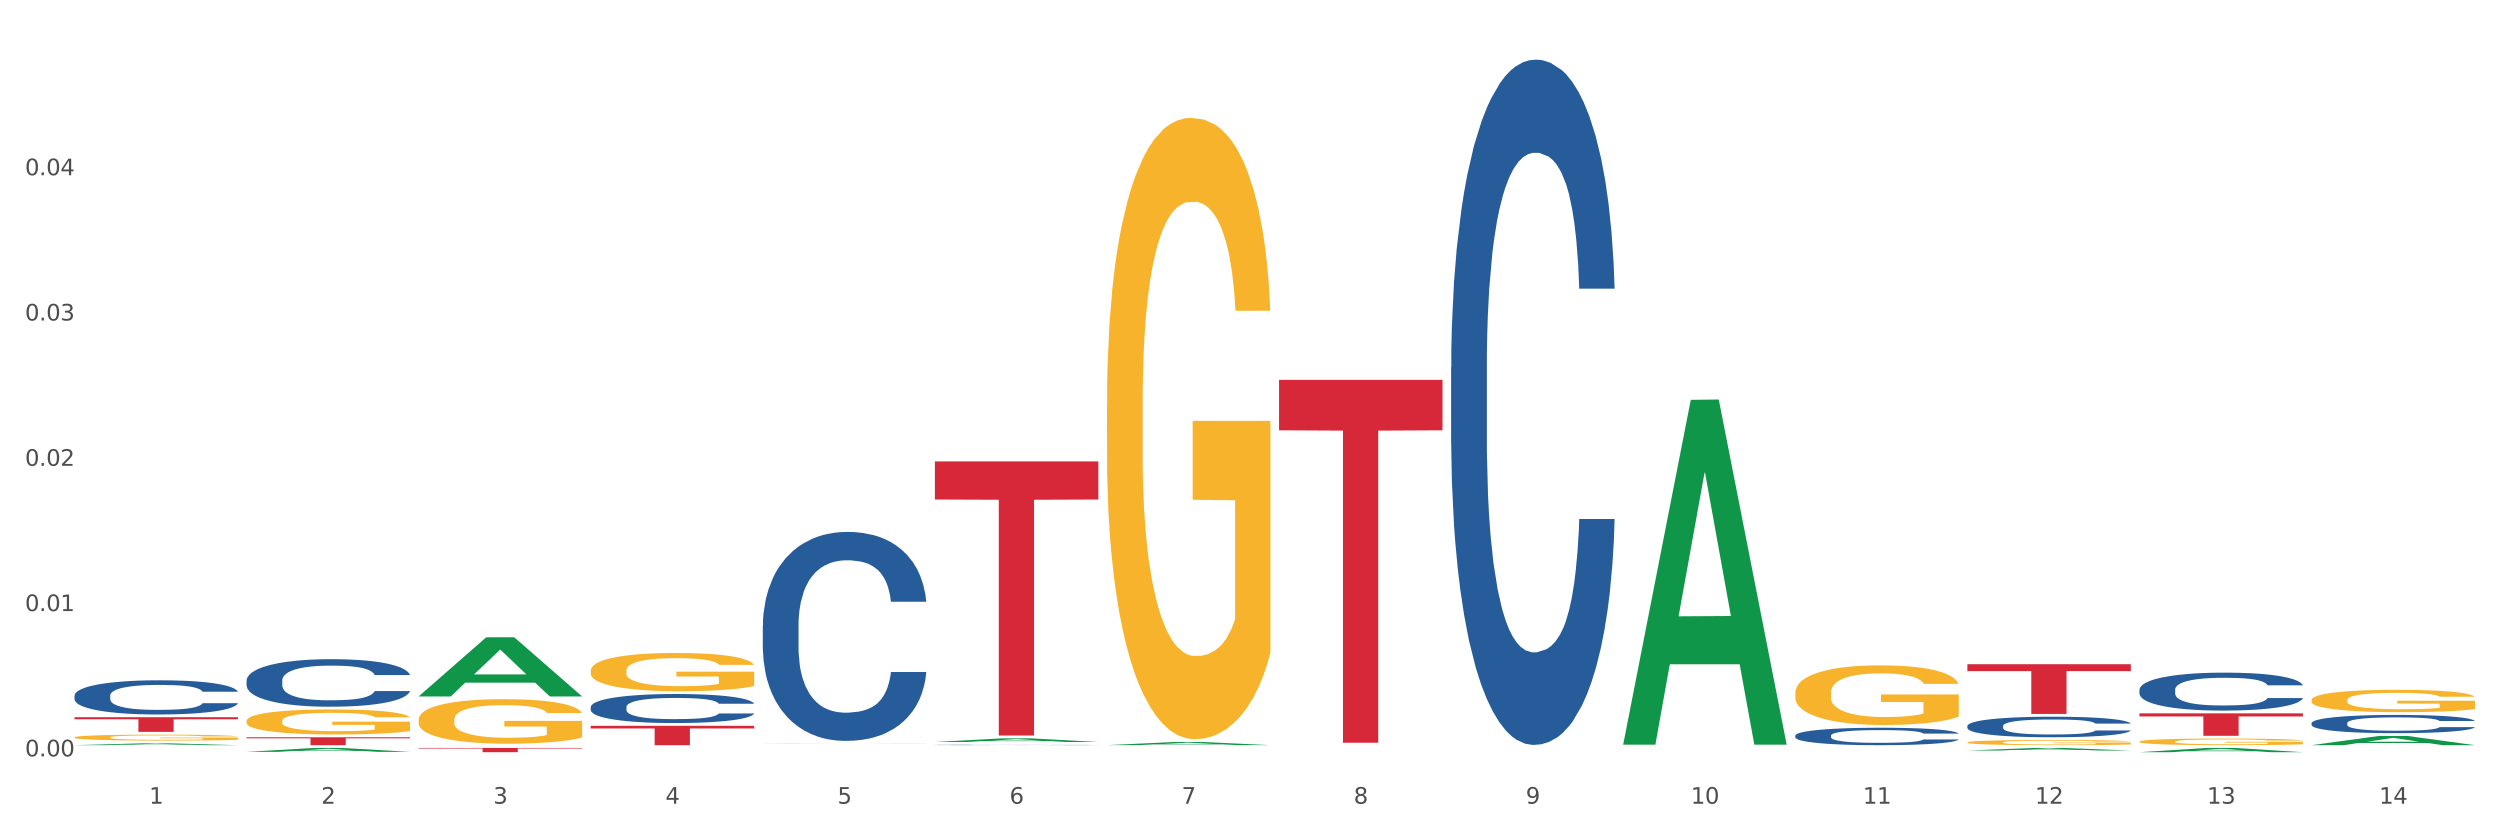 <?xml version="1.0" encoding="utf-8" standalone="no"?>
<!DOCTYPE svg PUBLIC "-//W3C//DTD SVG 1.1//EN"
  "http://www.w3.org/Graphics/SVG/1.1/DTD/svg11.dtd">
<svg xmlns:xlink="http://www.w3.org/1999/xlink" width="1080pt" height="360pt" viewBox="0 0 1080 360" xmlns="http://www.w3.org/2000/svg" version="1.1">
 <rect x="0" y="0" width="1080" height="360" fill="#333333" stroke="none"/>
 <defs>
  <style type="text/css">*{stroke-linejoin: round; stroke-linecap: butt}</style>
 </defs>
 <g id="figure_1">
  <g id="patch_1">
   <path d="M 0 360 
L 1080 360 
L 1080 0 
L 0 0 
z
" style="fill: #ffffff; stroke: #ffffff; stroke-linejoin: miter"/>
  </g>
  <g id="axes_1">
   <g id="matplotlib.axis_1">
    <g id="xtick_1">
     <g id="text_1">
      <!-- 1 -->
      <g style="fill: #4d4d4d" transform="translate(64.432 347.204) scale(0.096 -0.096)">
       <defs>
        <path id="DejaVuSans-31" d="M 794 531 
L 1825 531 
L 1825 4091 
L 703 3866 
L 703 4441 
L 1819 4666 
L 2450 4666 
L 2450 531 
L 3481 531 
L 3481 0 
L 794 0 
L 794 531 
z
" transform="scale(0.016)"/>
       </defs>
       <use xlink:href="#DejaVuSans-31"/>
      </g>
     </g>
    </g>
    <g id="xtick_2">
     <g id="text_2">
      <!-- 2 -->
      <g style="fill: #4d4d4d" transform="translate(138.771 347.204) scale(0.096 -0.096)">
       <defs>
        <path id="DejaVuSans-32" d="M 1228 531 
L 3431 531 
L 3431 0 
L 469 0 
L 469 531 
Q 828 903 1448 1529 
Q 2069 2156 2228 2338 
Q 2531 2678 2651 2914 
Q 2772 3150 2772 3378 
Q 2772 3750 2511 3984 
Q 2250 4219 1831 4219 
Q 1534 4219 1204 4116 
Q 875 4013 500 3803 
L 500 4441 
Q 881 4594 1212 4672 
Q 1544 4750 1819 4750 
Q 2544 4750 2975 4387 
Q 3406 4025 3406 3419 
Q 3406 3131 3298 2873 
Q 3191 2616 2906 2266 
Q 2828 2175 2409 1742 
Q 1991 1309 1228 531 
z
" transform="scale(0.016)"/>
       </defs>
       <use xlink:href="#DejaVuSans-32"/>
      </g>
     </g>
    </g>
    <g id="xtick_3">
     <g id="text_3">
      <!-- 3 -->
      <g style="fill: #4d4d4d" transform="translate(213.109 347.204) scale(0.096 -0.096)">
       <defs>
        <path id="DejaVuSans-33" d="M 2597 2516 
Q 3050 2419 3304 2112 
Q 3559 1806 3559 1356 
Q 3559 666 3084 287 
Q 2609 -91 1734 -91 
Q 1441 -91 1130 -33 
Q 819 25 488 141 
L 488 750 
Q 750 597 1062 519 
Q 1375 441 1716 441 
Q 2309 441 2620 675 
Q 2931 909 2931 1356 
Q 2931 1769 2642 2001 
Q 2353 2234 1838 2234 
L 1294 2234 
L 1294 2753 
L 1863 2753 
Q 2328 2753 2575 2939 
Q 2822 3125 2822 3475 
Q 2822 3834 2567 4026 
Q 2313 4219 1838 4219 
Q 1578 4219 1281 4162 
Q 984 4106 628 3988 
L 628 4550 
Q 988 4650 1302 4700 
Q 1616 4750 1894 4750 
Q 2613 4750 3031 4423 
Q 3450 4097 3450 3541 
Q 3450 3153 3228 2886 
Q 3006 2619 2597 2516 
z
" transform="scale(0.016)"/>
       </defs>
       <use xlink:href="#DejaVuSans-33"/>
      </g>
     </g>
    </g>
    <g id="xtick_4">
     <g id="text_4">
      <!-- 4 -->
      <g style="fill: #4d4d4d" transform="translate(287.448 347.204) scale(0.096 -0.096)">
       <defs>
        <path id="DejaVuSans-34" d="M 2419 4116 
L 825 1625 
L 2419 1625 
L 2419 4116 
z
M 2253 4666 
L 3047 4666 
L 3047 1625 
L 3713 1625 
L 3713 1100 
L 3047 1100 
L 3047 0 
L 2419 0 
L 2419 1100 
L 313 1100 
L 313 1709 
L 2253 4666 
z
" transform="scale(0.016)"/>
       </defs>
       <use xlink:href="#DejaVuSans-34"/>
      </g>
     </g>
    </g>
    <g id="xtick_5">
     <g id="text_5">
      <!-- 5 -->
      <g style="fill: #4d4d4d" transform="translate(361.787 347.204) scale(0.096 -0.096)">
       <defs>
        <path id="DejaVuSans-35" d="M 691 4666 
L 3169 4666 
L 3169 4134 
L 1269 4134 
L 1269 2991 
Q 1406 3038 1543 3061 
Q 1681 3084 1819 3084 
Q 2600 3084 3056 2656 
Q 3513 2228 3513 1497 
Q 3513 744 3044 326 
Q 2575 -91 1722 -91 
Q 1428 -91 1123 -41 
Q 819 9 494 109 
L 494 744 
Q 775 591 1075 516 
Q 1375 441 1709 441 
Q 2250 441 2565 725 
Q 2881 1009 2881 1497 
Q 2881 1984 2565 2268 
Q 2250 2553 1709 2553 
Q 1456 2553 1204 2497 
Q 953 2441 691 2322 
L 691 4666 
z
" transform="scale(0.016)"/>
       </defs>
       <use xlink:href="#DejaVuSans-35"/>
      </g>
     </g>
    </g>
    <g id="xtick_6">
     <g id="text_6">
      <!-- 6 -->
      <g style="fill: #4d4d4d" transform="translate(436.125 347.204) scale(0.096 -0.096)">
       <defs>
        <path id="DejaVuSans-36" d="M 2113 2584 
Q 1688 2584 1439 2293 
Q 1191 2003 1191 1497 
Q 1191 994 1439 701 
Q 1688 409 2113 409 
Q 2538 409 2786 701 
Q 3034 994 3034 1497 
Q 3034 2003 2786 2293 
Q 2538 2584 2113 2584 
z
M 3366 4563 
L 3366 3988 
Q 3128 4100 2886 4159 
Q 2644 4219 2406 4219 
Q 1781 4219 1451 3797 
Q 1122 3375 1075 2522 
Q 1259 2794 1537 2939 
Q 1816 3084 2150 3084 
Q 2853 3084 3261 2657 
Q 3669 2231 3669 1497 
Q 3669 778 3244 343 
Q 2819 -91 2113 -91 
Q 1303 -91 875 529 
Q 447 1150 447 2328 
Q 447 3434 972 4092 
Q 1497 4750 2381 4750 
Q 2619 4750 2861 4703 
Q 3103 4656 3366 4563 
z
" transform="scale(0.016)"/>
       </defs>
       <use xlink:href="#DejaVuSans-36"/>
      </g>
     </g>
    </g>
    <g id="xtick_7">
     <g id="text_7">
      <!-- 7 -->
      <g style="fill: #4d4d4d" transform="translate(510.464 347.204) scale(0.096 -0.096)">
       <defs>
        <path id="DejaVuSans-37" d="M 525 4666 
L 3525 4666 
L 3525 4397 
L 1831 0 
L 1172 0 
L 2766 4134 
L 525 4134 
L 525 4666 
z
" transform="scale(0.016)"/>
       </defs>
       <use xlink:href="#DejaVuSans-37"/>
      </g>
     </g>
    </g>
    <g id="xtick_8">
     <g id="text_8">
      <!-- 8 -->
      <g style="fill: #4d4d4d" transform="translate(584.803 347.204) scale(0.096 -0.096)">
       <defs>
        <path id="DejaVuSans-38" d="M 2034 2216 
Q 1584 2216 1326 1975 
Q 1069 1734 1069 1313 
Q 1069 891 1326 650 
Q 1584 409 2034 409 
Q 2484 409 2743 651 
Q 3003 894 3003 1313 
Q 3003 1734 2745 1975 
Q 2488 2216 2034 2216 
z
M 1403 2484 
Q 997 2584 770 2862 
Q 544 3141 544 3541 
Q 544 4100 942 4425 
Q 1341 4750 2034 4750 
Q 2731 4750 3128 4425 
Q 3525 4100 3525 3541 
Q 3525 3141 3298 2862 
Q 3072 2584 2669 2484 
Q 3125 2378 3379 2068 
Q 3634 1759 3634 1313 
Q 3634 634 3220 271 
Q 2806 -91 2034 -91 
Q 1263 -91 848 271 
Q 434 634 434 1313 
Q 434 1759 690 2068 
Q 947 2378 1403 2484 
z
M 1172 3481 
Q 1172 3119 1398 2916 
Q 1625 2713 2034 2713 
Q 2441 2713 2670 2916 
Q 2900 3119 2900 3481 
Q 2900 3844 2670 4047 
Q 2441 4250 2034 4250 
Q 1625 4250 1398 4047 
Q 1172 3844 1172 3481 
z
" transform="scale(0.016)"/>
       </defs>
       <use xlink:href="#DejaVuSans-38"/>
      </g>
     </g>
    </g>
    <g id="xtick_9">
     <g id="text_9">
      <!-- 9 -->
      <g style="fill: #4d4d4d" transform="translate(659.142 347.204) scale(0.096 -0.096)">
       <defs>
        <path id="DejaVuSans-39" d="M 703 97 
L 703 672 
Q 941 559 1184 500 
Q 1428 441 1663 441 
Q 2288 441 2617 861 
Q 2947 1281 2994 2138 
Q 2813 1869 2534 1725 
Q 2256 1581 1919 1581 
Q 1219 1581 811 2004 
Q 403 2428 403 3163 
Q 403 3881 828 4315 
Q 1253 4750 1959 4750 
Q 2769 4750 3195 4129 
Q 3622 3509 3622 2328 
Q 3622 1225 3098 567 
Q 2575 -91 1691 -91 
Q 1453 -91 1209 -44 
Q 966 3 703 97 
z
M 1959 2075 
Q 2384 2075 2632 2365 
Q 2881 2656 2881 3163 
Q 2881 3666 2632 3958 
Q 2384 4250 1959 4250 
Q 1534 4250 1286 3958 
Q 1038 3666 1038 3163 
Q 1038 2656 1286 2365 
Q 1534 2075 1959 2075 
z
" transform="scale(0.016)"/>
       </defs>
       <use xlink:href="#DejaVuSans-39"/>
      </g>
     </g>
    </g>
    <g id="xtick_10">
     <g id="text_10">
      <!-- 10 -->
      <g style="fill: #4d4d4d" transform="translate(730.426 347.204) scale(0.096 -0.096)">
       <defs>
        <path id="DejaVuSans-30" d="M 2034 4250 
Q 1547 4250 1301 3770 
Q 1056 3291 1056 2328 
Q 1056 1369 1301 889 
Q 1547 409 2034 409 
Q 2525 409 2770 889 
Q 3016 1369 3016 2328 
Q 3016 3291 2770 3770 
Q 2525 4250 2034 4250 
z
M 2034 4750 
Q 2819 4750 3233 4129 
Q 3647 3509 3647 2328 
Q 3647 1150 3233 529 
Q 2819 -91 2034 -91 
Q 1250 -91 836 529 
Q 422 1150 422 2328 
Q 422 3509 836 4129 
Q 1250 4750 2034 4750 
z
" transform="scale(0.016)"/>
       </defs>
       <use xlink:href="#DejaVuSans-31"/>
       <use xlink:href="#DejaVuSans-30" transform="translate(63.623 0)"/>
      </g>
     </g>
    </g>
    <g id="xtick_11">
     <g id="text_11">
      <!-- 11 -->
      <g style="fill: #4d4d4d" transform="translate(804.765 347.204) scale(0.096 -0.096)">
       <use xlink:href="#DejaVuSans-31"/>
       <use xlink:href="#DejaVuSans-31" transform="translate(63.623 0)"/>
      </g>
     </g>
    </g>
    <g id="xtick_12">
     <g id="text_12">
      <!-- 12 -->
      <g style="fill: #4d4d4d" transform="translate(879.104 347.204) scale(0.096 -0.096)">
       <use xlink:href="#DejaVuSans-31"/>
       <use xlink:href="#DejaVuSans-32" transform="translate(63.623 0)"/>
      </g>
     </g>
    </g>
    <g id="xtick_13">
     <g id="text_13">
      <!-- 13 -->
      <g style="fill: #4d4d4d" transform="translate(953.442 347.204) scale(0.096 -0.096)">
       <use xlink:href="#DejaVuSans-31"/>
       <use xlink:href="#DejaVuSans-33" transform="translate(63.623 0)"/>
      </g>
     </g>
    </g>
    <g id="xtick_14">
     <g id="text_14">
      <!-- 14 -->
      <g style="fill: #4d4d4d" transform="translate(1027.781 347.204) scale(0.096 -0.096)">
       <use xlink:href="#DejaVuSans-31"/>
       <use xlink:href="#DejaVuSans-34" transform="translate(63.623 0)"/>
      </g>
     </g>
    </g>
    <g id="xtick_15"/>
    <g id="xtick_16"/>
    <g id="xtick_17"/>
    <g id="xtick_18"/>
    <g id="xtick_19"/>
    <g id="xtick_20"/>
    <g id="xtick_21"/>
    <g id="xtick_22"/>
    <g id="xtick_23"/>
    <g id="xtick_24"/>
    <g id="xtick_25"/>
    <g id="xtick_26"/>
    <g id="xtick_27"/>
   </g>
   <g id="matplotlib.axis_2">
    <g id="ytick_1">
     <g id="text_15">
      <!-- 0.00 -->
      <g style="fill: #4d4d4d" transform="translate(10.8 326.754) scale(0.096 -0.096)">
       <defs>
        <path id="DejaVuSans-2e" d="M 684 794 
L 1344 794 
L 1344 0 
L 684 0 
L 684 794 
z
" transform="scale(0.016)"/>
       </defs>
       <use xlink:href="#DejaVuSans-30"/>
       <use xlink:href="#DejaVuSans-2e" transform="translate(63.623 0)"/>
       <use xlink:href="#DejaVuSans-30" transform="translate(95.41 0)"/>
       <use xlink:href="#DejaVuSans-30" transform="translate(159.033 0)"/>
      </g>
     </g>
    </g>
    <g id="ytick_2">
     <g id="text_16">
      <!-- 0.01 -->
      <g style="fill: #4d4d4d" transform="translate(10.8 263.991) scale(0.096 -0.096)">
       <use xlink:href="#DejaVuSans-30"/>
       <use xlink:href="#DejaVuSans-2e" transform="translate(63.623 0)"/>
       <use xlink:href="#DejaVuSans-30" transform="translate(95.41 0)"/>
       <use xlink:href="#DejaVuSans-31" transform="translate(159.033 0)"/>
      </g>
     </g>
    </g>
    <g id="ytick_3">
     <g id="text_17">
      <!-- 0.02 -->
      <g style="fill: #4d4d4d" transform="translate(10.8 201.228) scale(0.096 -0.096)">
       <use xlink:href="#DejaVuSans-30"/>
       <use xlink:href="#DejaVuSans-2e" transform="translate(63.623 0)"/>
       <use xlink:href="#DejaVuSans-30" transform="translate(95.41 0)"/>
       <use xlink:href="#DejaVuSans-32" transform="translate(159.033 0)"/>
      </g>
     </g>
    </g>
    <g id="ytick_4">
     <g id="text_18">
      <!-- 0.03 -->
      <g style="fill: #4d4d4d" transform="translate(10.8 138.465) scale(0.096 -0.096)">
       <use xlink:href="#DejaVuSans-30"/>
       <use xlink:href="#DejaVuSans-2e" transform="translate(63.623 0)"/>
       <use xlink:href="#DejaVuSans-30" transform="translate(95.41 0)"/>
       <use xlink:href="#DejaVuSans-33" transform="translate(159.033 0)"/>
      </g>
     </g>
    </g>
    <g id="ytick_5">
     <g id="text_19">
      <!-- 0.04 -->
      <g style="fill: #4d4d4d" transform="translate(10.8 75.701) scale(0.096 -0.096)">
       <use xlink:href="#DejaVuSans-30"/>
       <use xlink:href="#DejaVuSans-2e" transform="translate(63.623 0)"/>
       <use xlink:href="#DejaVuSans-30" transform="translate(95.41 0)"/>
       <use xlink:href="#DejaVuSans-34" transform="translate(159.033 0)"/>
      </g>
     </g>
    </g>
    <g id="ytick_6"/>
    <g id="ytick_7"/>
    <g id="ytick_8"/>
    <g id="ytick_9"/>
    <g id="ytick_10"/>
   </g>
   <g id="PolyCollection_1">
    <path d="M 32.175 321.916 
L 32.248 321.915 
L 61.37 321.122 
L 73.456 321.121 
L 102.797 321.918 
L 88.818 321.918 
L 82.484 321.732 
L 52.415 321.732 
L 52.197 321.735 
L 46.081 321.918 
L 32.175 321.918 
L 32.175 321.916 
L 56.201 321.621 
L 78.698 321.621 
L 67.559 321.291 
L 67.413 321.289 
L 67.267 321.292 
L 56.128 321.621 
L 56.201 321.621 
L 32.175 321.916 
z
" clip-path="url(#pd8081f0309)" style="fill: #109648"/>
    <path d="M 106.514 324.796 
L 106.587 324.794 
L 135.709 323.109 
L 147.795 323.107 
L 177.135 324.799 
L 163.157 324.799 
L 156.823 324.405 
L 126.754 324.405 
L 126.535 324.412 
L 120.42 324.799 
L 106.514 324.799 
L 106.514 324.796 
L 130.54 324.17 
L 153.037 324.168 
L 141.897 323.468 
L 141.752 323.465 
L 141.606 323.469 
L 130.467 324.168 
L 130.54 324.17 
L 106.514 324.796 
z
" clip-path="url(#pd8081f0309)" style="fill: #109648"/>
    <path d="M 180.852 300.812 
L 180.925 300.788 
L 210.048 275.316 
L 222.133 275.292 
L 251.474 300.86 
L 237.495 300.86 
L 231.161 294.906 
L 201.092 294.906 
L 200.874 295.002 
L 194.758 300.86 
L 180.852 300.86 
L 180.852 300.812 
L 204.878 291.353 
L 227.375 291.329 
L 216.236 280.741 
L 216.09 280.693 
L 215.945 280.766 
L 204.806 291.329 
L 204.878 291.353 
L 180.852 300.812 
z
" clip-path="url(#pd8081f0309)" style="fill: #109648"/>
    <path d="M 403.869 320.544 
L 403.941 320.542 
L 433.064 318.95 
L 445.15 318.949 
L 474.49 320.547 
L 460.512 320.547 
L 454.177 320.175 
L 424.109 320.175 
L 423.89 320.181 
L 417.774 320.547 
L 403.869 320.547 
L 403.869 320.544 
L 427.895 319.952 
L 450.392 319.951 
L 439.252 319.289 
L 439.107 319.286 
L 438.961 319.291 
L 427.822 319.951 
L 427.895 319.952 
L 403.869 320.544 
z
" clip-path="url(#pd8081f0309)" style="fill: #109648"/>
    <path d="M 478.207 321.901 
L 478.28 321.9 
L 507.402 320.532 
L 519.488 320.531 
L 548.829 321.904 
L 534.85 321.904 
L 528.516 321.584 
L 498.447 321.584 
L 498.229 321.589 
L 492.113 321.904 
L 478.207 321.904 
L 478.207 321.901 
L 502.233 321.393 
L 524.73 321.392 
L 513.591 320.824 
L 513.445 320.821 
L 513.3 320.825 
L 502.16 321.392 
L 502.233 321.393 
L 478.207 321.901 
z
" clip-path="url(#pd8081f0309)" style="fill: #109648"/>
    <path d="M 701.223 321.41 
L 701.296 321.27 
L 730.419 172.725 
L 742.504 172.585 
L 771.845 321.69 
L 757.866 321.69 
L 751.532 286.969 
L 721.463 286.969 
L 721.245 287.529 
L 715.129 321.69 
L 701.223 321.69 
L 701.223 321.41 
L 725.249 266.248 
L 747.746 266.108 
L 736.607 204.366 
L 736.461 204.086 
L 736.316 204.506 
L 725.177 266.108 
L 725.249 266.248 
L 701.223 321.41 
z
" clip-path="url(#pd8081f0309)" style="fill: #109648"/>
    <path d="M 849.901 324.224 
L 849.974 324.223 
L 879.096 323.108 
L 891.182 323.107 
L 920.523 324.226 
L 906.544 324.226 
L 900.21 323.965 
L 870.141 323.965 
L 869.922 323.969 
L 863.807 324.226 
L 849.901 324.226 
L 849.901 324.224 
L 873.927 323.81 
L 896.424 323.809 
L 885.284 323.345 
L 885.139 323.343 
L 884.993 323.347 
L 873.854 323.809 
L 873.927 323.81 
L 849.901 324.224 
z
" clip-path="url(#pd8081f0309)" style="fill: #109648"/>
    <path d="M 924.24 324.946 
L 924.312 324.944 
L 953.435 323.109 
L 965.52 323.107 
L 994.861 324.95 
L 980.883 324.95 
L 974.548 324.52 
L 944.48 324.52 
L 944.261 324.527 
L 938.145 324.95 
L 924.24 324.95 
L 924.24 324.946 
L 948.265 324.264 
L 970.763 324.263 
L 959.623 323.5 
L 959.478 323.496 
L 959.332 323.501 
L 948.193 324.263 
L 948.265 324.264 
L 924.24 324.946 
z
" clip-path="url(#pd8081f0309)" style="fill: #109648"/>
    <path d="M 255.191 313.54 
L 325.813 313.54 
L 325.813 314.704 
L 298.033 314.712 
L 298.033 321.918 
L 282.804 321.918 
L 282.804 314.712 
L 255.191 314.704 
L 255.191 313.548 
L 255.191 313.54 
z
" clip-path="url(#pd8081f0309)" style="fill: #d62839"/>
    <path d="M 180.852 323.107 
L 251.474 323.107 
L 251.474 323.363 
L 223.694 323.365 
L 223.694 324.949 
L 208.465 324.949 
L 208.465 323.365 
L 180.852 323.363 
L 180.852 323.109 
L 180.852 323.107 
z
" clip-path="url(#pd8081f0309)" style="fill: #d62839"/>
    <path d="M 106.514 318.485 
L 177.135 318.485 
L 177.135 318.962 
L 149.355 318.965 
L 149.355 321.918 
L 134.126 321.918 
L 134.126 318.965 
L 106.514 318.962 
L 106.514 318.488 
L 106.514 318.485 
z
" clip-path="url(#pd8081f0309)" style="fill: #d62839"/>
    <path d="M 32.175 309.844 
L 102.797 309.844 
L 102.797 310.723 
L 75.017 310.729 
L 75.017 316.172 
L 59.788 316.172 
L 59.788 310.729 
L 32.175 310.723 
L 32.175 309.85 
L 32.175 309.844 
z
" clip-path="url(#pd8081f0309)" style="fill: #d62839"/>
    <path d="M 924.24 308.165 
L 994.861 308.165 
L 994.861 309.513 
L 967.081 309.522 
L 967.081 317.868 
L 951.852 317.868 
L 951.852 309.522 
L 924.24 309.513 
L 924.24 308.174 
L 924.24 308.165 
z
" clip-path="url(#pd8081f0309)" style="fill: #d62839"/>
    <path d="M 849.901 286.934 
L 920.523 286.934 
L 920.523 289.921 
L 892.742 289.941 
L 892.742 308.427 
L 877.514 308.427 
L 877.514 289.941 
L 849.901 289.921 
L 849.901 286.955 
L 849.901 286.934 
z
" clip-path="url(#pd8081f0309)" style="fill: #d62839"/>
    <path d="M 552.546 164.102 
L 623.168 164.102 
L 623.168 185.886 
L 595.388 186.033 
L 595.388 320.863 
L 580.159 320.863 
L 580.159 186.033 
L 552.546 185.886 
L 552.546 164.249 
L 552.546 164.102 
z
" clip-path="url(#pd8081f0309)" style="fill: #d62839"/>
    <path d="M 403.869 199.334 
L 474.49 199.334 
L 474.49 215.791 
L 446.71 215.902 
L 446.71 317.759 
L 431.481 317.759 
L 431.481 215.902 
L 403.869 215.791 
L 403.869 199.445 
L 403.869 199.334 
z
" clip-path="url(#pd8081f0309)" style="fill: #d62839"/>
    <path d="M 180.852 310.93 
L 180.936 310.913 
L 180.936 310.281 
L 181.103 309.737 
L 181.936 308.421 
L 183.187 307.333 
L 184.104 306.753 
L 185.021 306.28 
L 186.105 305.806 
L 187.439 305.314 
L 189.857 304.595 
L 191.358 304.226 
L 193.192 303.84 
L 196.528 303.278 
L 198.946 302.962 
L 201.447 302.699 
L 205.533 302.383 
L 208.201 302.243 
L 211.036 302.138 
L 214.454 302.067 
L 217.039 302.05 
L 222.709 302.103 
L 227.545 302.26 
L 229.879 302.383 
L 232.881 302.594 
L 234.465 302.734 
L 237.05 303.015 
L 239.718 303.384 
L 241.552 303.7 
L 244.304 304.296 
L 246.388 304.893 
L 248.306 305.63 
L 249.306 306.139 
L 250.057 306.613 
L 250.724 307.157 
L 251.391 308.017 
L 236.383 308.017 
L 235.799 307.403 
L 234.882 306.824 
L 233.548 306.262 
L 232.38 305.911 
L 230.379 305.472 
L 228.545 305.191 
L 226.627 304.981 
L 224.293 304.805 
L 222.458 304.718 
L 219.874 304.647 
L 214.788 304.665 
L 211.369 304.805 
L 209.034 304.981 
L 207.534 305.139 
L 206.2 305.314 
L 204.699 305.56 
L 202.948 305.929 
L 201.697 306.262 
L 200.446 306.683 
L 199.446 307.104 
L 198.529 307.596 
L 197.778 308.122 
L 197.195 308.666 
L 196.694 309.333 
L 196.277 310.439 
L 196.277 312.843 
L 196.444 313.388 
L 196.861 314.107 
L 197.361 314.651 
L 198.195 315.301 
L 198.946 315.739 
L 200.363 316.371 
L 201.947 316.898 
L 203.198 317.231 
L 204.449 317.512 
L 206.616 317.898 
L 209.034 318.214 
L 211.119 318.407 
L 213.954 318.583 
L 215.871 318.653 
L 217.539 318.688 
L 221.625 318.688 
L 224.543 318.635 
L 227.795 318.512 
L 230.296 318.354 
L 232.38 318.161 
L 234.715 317.845 
L 236.216 317.547 
L 236.216 313.879 
L 217.873 313.861 
L 217.873 311.422 
L 251.474 311.422 
L 251.474 318.583 
L 250.057 318.951 
L 248.473 319.285 
L 246.805 319.583 
L 244.304 319.951 
L 241.302 320.302 
L 238.634 320.548 
L 235.799 320.759 
L 232.464 320.952 
L 228.128 321.127 
L 225.46 321.198 
L 222.125 321.25 
L 218.206 321.268 
L 214.788 321.233 
L 211.452 321.145 
L 207.951 320.987 
L 204.532 320.759 
L 201.947 320.531 
L 199.362 320.25 
L 196.611 319.881 
L 194.443 319.53 
L 192.776 319.214 
L 190.941 318.811 
L 188.94 318.284 
L 187.439 317.81 
L 186.105 317.319 
L 184.688 316.687 
L 183.687 316.143 
L 182.687 315.459 
L 182.103 314.95 
L 181.436 314.16 
L 180.936 313.054 
L 180.852 310.93 
z
" clip-path="url(#pd8081f0309)" style="fill: #f7b32b"/>
    <path d="M 255.191 289.733 
L 255.275 289.718 
L 255.275 289.175 
L 255.441 288.707 
L 256.275 287.574 
L 257.526 286.638 
L 258.443 286.14 
L 259.36 285.732 
L 260.444 285.325 
L 261.778 284.902 
L 264.196 284.283 
L 265.697 283.966 
L 267.531 283.634 
L 270.866 283.151 
L 273.284 282.879 
L 275.786 282.652 
L 279.871 282.381 
L 282.539 282.26 
L 285.374 282.169 
L 288.793 282.109 
L 291.377 282.094 
L 297.047 282.139 
L 301.883 282.275 
L 304.218 282.381 
L 307.219 282.562 
L 308.804 282.682 
L 311.388 282.924 
L 314.057 283.241 
L 315.891 283.513 
L 318.642 284.026 
L 320.727 284.54 
L 322.645 285.174 
L 323.645 285.612 
L 324.395 286.019 
L 325.062 286.487 
L 325.73 287.227 
L 310.721 287.227 
L 310.138 286.699 
L 309.221 286.2 
L 307.886 285.717 
L 306.719 285.415 
L 304.718 285.038 
L 302.884 284.796 
L 300.966 284.615 
L 298.631 284.464 
L 296.797 284.389 
L 294.212 284.328 
L 289.126 284.343 
L 285.708 284.464 
L 283.373 284.615 
L 281.872 284.751 
L 280.538 284.902 
L 279.037 285.113 
L 277.286 285.43 
L 276.036 285.717 
L 274.785 286.08 
L 273.785 286.442 
L 272.867 286.865 
L 272.117 287.318 
L 271.533 287.786 
L 271.033 288.36 
L 270.616 289.311 
L 270.616 291.379 
L 270.783 291.847 
L 271.2 292.466 
L 271.7 292.934 
L 272.534 293.493 
L 273.284 293.87 
L 274.702 294.414 
L 276.286 294.867 
L 277.537 295.154 
L 278.787 295.395 
L 280.955 295.728 
L 283.373 295.999 
L 285.458 296.165 
L 288.292 296.316 
L 290.21 296.377 
L 291.878 296.407 
L 295.963 296.407 
L 298.882 296.362 
L 302.133 296.256 
L 304.635 296.12 
L 306.719 295.954 
L 309.054 295.682 
L 310.555 295.426 
L 310.555 292.27 
L 292.211 292.255 
L 292.211 290.156 
L 325.813 290.156 
L 325.813 296.316 
L 324.395 296.633 
L 322.811 296.92 
L 321.144 297.177 
L 318.642 297.494 
L 315.641 297.796 
L 312.973 298.007 
L 310.138 298.189 
L 306.803 298.355 
L 302.467 298.506 
L 299.799 298.566 
L 296.464 298.611 
L 292.545 298.626 
L 289.126 298.596 
L 285.791 298.521 
L 282.289 298.385 
L 278.871 298.189 
L 276.286 297.992 
L 273.701 297.751 
L 270.95 297.434 
L 268.782 297.132 
L 267.114 296.86 
L 265.28 296.513 
L 263.279 296.06 
L 261.778 295.652 
L 260.444 295.229 
L 259.027 294.686 
L 258.026 294.218 
L 257.025 293.629 
L 256.442 293.191 
L 255.775 292.512 
L 255.275 291.56 
L 255.191 289.733 
z
" clip-path="url(#pd8081f0309)" style="fill: #f7b32b"/>
    <path d="M 775.562 299.344 
L 775.645 299.321 
L 775.645 298.474 
L 775.812 297.745 
L 776.646 295.98 
L 777.897 294.522 
L 778.814 293.746 
L 779.731 293.111 
L 780.815 292.476 
L 782.149 291.817 
L 784.567 290.853 
L 786.068 290.359 
L 787.902 289.841 
L 791.237 289.088 
L 793.655 288.665 
L 796.157 288.312 
L 800.242 287.889 
L 802.91 287.7 
L 805.745 287.559 
L 809.164 287.465 
L 811.748 287.442 
L 817.418 287.512 
L 822.254 287.724 
L 824.589 287.889 
L 827.59 288.171 
L 829.175 288.359 
L 831.759 288.735 
L 834.427 289.229 
L 836.262 289.653 
L 839.013 290.453 
L 841.098 291.252 
L 843.015 292.24 
L 844.016 292.923 
L 844.766 293.558 
L 845.433 294.287 
L 846.1 295.439 
L 831.092 295.439 
L 830.509 294.616 
L 829.592 293.84 
L 828.257 293.087 
L 827.09 292.617 
L 825.089 292.029 
L 823.255 291.652 
L 821.337 291.37 
L 819.002 291.135 
L 817.168 291.017 
L 814.583 290.923 
L 809.497 290.947 
L 806.079 291.135 
L 803.744 291.37 
L 802.243 291.582 
L 800.909 291.817 
L 799.408 292.146 
L 797.657 292.64 
L 796.407 293.087 
L 795.156 293.652 
L 794.156 294.216 
L 793.238 294.875 
L 792.488 295.581 
L 791.904 296.31 
L 791.404 297.204 
L 790.987 298.686 
L 790.987 301.908 
L 791.154 302.637 
L 791.571 303.602 
L 792.071 304.331 
L 792.905 305.201 
L 793.655 305.789 
L 795.073 306.636 
L 796.657 307.342 
L 797.908 307.789 
L 799.158 308.165 
L 801.326 308.683 
L 803.744 309.106 
L 805.829 309.365 
L 808.663 309.6 
L 810.581 309.694 
L 812.249 309.741 
L 816.334 309.741 
L 819.253 309.671 
L 822.504 309.506 
L 825.006 309.294 
L 827.09 309.036 
L 829.425 308.612 
L 830.926 308.212 
L 830.926 303.296 
L 812.582 303.273 
L 812.582 300.003 
L 846.184 300.003 
L 846.184 309.6 
L 844.766 310.094 
L 843.182 310.541 
L 841.515 310.941 
L 839.013 311.435 
L 836.012 311.905 
L 833.344 312.235 
L 830.509 312.517 
L 827.174 312.776 
L 822.838 313.011 
L 820.17 313.105 
L 816.835 313.176 
L 812.916 313.199 
L 809.497 313.152 
L 806.162 313.034 
L 802.66 312.823 
L 799.242 312.517 
L 796.657 312.211 
L 794.072 311.835 
L 791.321 311.341 
L 789.153 310.87 
L 787.485 310.447 
L 785.651 309.906 
L 783.65 309.2 
L 782.149 308.565 
L 780.815 307.907 
L 779.398 307.06 
L 778.397 306.33 
L 777.396 305.413 
L 776.813 304.731 
L 776.146 303.672 
L 775.645 302.19 
L 775.562 299.344 
z
" clip-path="url(#pd8081f0309)" style="fill: #f7b32b"/>
    <path d="M 478.207 174.945 
L 478.291 174.699 
L 478.291 165.874 
L 478.457 158.274 
L 479.291 139.887 
L 480.542 124.688 
L 481.459 116.597 
L 482.376 109.978 
L 483.46 103.359 
L 484.794 96.495 
L 487.212 86.443 
L 488.713 81.295 
L 490.547 75.901 
L 493.882 68.056 
L 496.3 63.644 
L 498.802 59.966 
L 502.887 55.553 
L 505.555 53.592 
L 508.39 52.121 
L 511.809 51.141 
L 514.394 50.895 
L 520.063 51.631 
L 524.899 53.837 
L 527.234 55.553 
L 530.236 58.495 
L 531.82 60.457 
L 534.405 64.379 
L 537.073 69.527 
L 538.907 73.94 
L 541.658 82.275 
L 543.743 90.611 
L 545.661 100.907 
L 546.661 108.017 
L 547.412 114.636 
L 548.079 122.236 
L 548.746 134.249 
L 533.737 134.249 
L 533.154 125.668 
L 532.237 117.578 
L 530.903 109.733 
L 529.735 104.83 
L 527.734 98.701 
L 525.9 94.778 
L 523.982 91.837 
L 521.648 89.385 
L 519.813 88.159 
L 517.228 87.179 
L 512.142 87.424 
L 508.724 89.385 
L 506.389 91.837 
L 504.888 94.043 
L 503.554 96.495 
L 502.054 99.927 
L 500.303 105.075 
L 499.052 109.733 
L 497.801 115.617 
L 496.801 121.5 
L 495.884 128.365 
L 495.133 135.72 
L 494.549 143.319 
L 494.049 152.635 
L 493.632 168.08 
L 493.632 201.667 
L 493.799 209.267 
L 494.216 219.318 
L 494.716 226.918 
L 495.55 235.989 
L 496.3 242.117 
L 497.718 250.943 
L 499.302 258.298 
L 500.553 262.956 
L 501.803 266.878 
L 503.971 272.272 
L 506.389 276.685 
L 508.474 279.381 
L 511.309 281.833 
L 513.226 282.813 
L 514.894 283.304 
L 518.979 283.304 
L 521.898 282.568 
L 525.149 280.852 
L 527.651 278.646 
L 529.735 275.949 
L 532.07 271.536 
L 533.571 267.369 
L 533.571 216.131 
L 515.227 215.886 
L 515.227 181.809 
L 548.829 181.809 
L 548.829 281.833 
L 547.412 286.981 
L 545.827 291.639 
L 544.16 295.807 
L 541.658 300.955 
L 538.657 305.858 
L 535.989 309.29 
L 533.154 312.232 
L 529.819 314.929 
L 525.483 317.381 
L 522.815 318.361 
L 519.48 319.097 
L 515.561 319.342 
L 512.142 318.851 
L 508.807 317.626 
L 505.305 315.419 
L 501.887 312.232 
L 499.302 309.045 
L 496.717 305.123 
L 493.966 299.974 
L 491.798 295.071 
L 490.13 290.658 
L 488.296 285.02 
L 486.295 277.665 
L 484.794 271.046 
L 483.46 264.182 
L 482.043 255.356 
L 481.042 247.756 
L 480.042 238.195 
L 479.458 231.085 
L 478.791 220.053 
L 478.291 204.609 
L 478.207 174.945 
z
" clip-path="url(#pd8081f0309)" style="fill: #f7b32b"/>
    <path d="M 849.901 320.715 
L 849.984 320.713 
L 849.984 320.639 
L 850.151 320.576 
L 850.985 320.423 
L 852.235 320.296 
L 853.153 320.229 
L 854.07 320.174 
L 855.154 320.119 
L 856.488 320.062 
L 858.906 319.978 
L 860.407 319.935 
L 862.241 319.89 
L 865.576 319.825 
L 867.994 319.788 
L 870.495 319.757 
L 874.581 319.721 
L 877.249 319.704 
L 880.084 319.692 
L 883.502 319.684 
L 886.087 319.682 
L 891.757 319.688 
L 896.593 319.706 
L 898.927 319.721 
L 901.929 319.745 
L 903.513 319.761 
L 906.098 319.794 
L 908.766 319.837 
L 910.601 319.874 
L 913.352 319.943 
L 915.436 320.013 
L 917.354 320.098 
L 918.355 320.158 
L 919.105 320.213 
L 919.772 320.276 
L 920.439 320.376 
L 905.431 320.376 
L 904.847 320.305 
L 903.93 320.237 
L 902.596 320.172 
L 901.429 320.131 
L 899.428 320.08 
L 897.593 320.047 
L 895.676 320.023 
L 893.341 320.002 
L 891.507 319.992 
L 888.922 319.984 
L 883.836 319.986 
L 880.417 320.002 
L 878.083 320.023 
L 876.582 320.041 
L 875.248 320.062 
L 873.747 320.09 
L 871.996 320.133 
L 870.745 320.172 
L 869.495 320.221 
L 868.494 320.27 
L 867.577 320.327 
L 866.827 320.388 
L 866.243 320.452 
L 865.743 320.529 
L 865.326 320.658 
L 865.326 320.938 
L 865.493 321.001 
L 865.91 321.085 
L 866.41 321.148 
L 867.244 321.223 
L 867.994 321.274 
L 869.411 321.348 
L 870.996 321.409 
L 872.246 321.448 
L 873.497 321.481 
L 875.665 321.526 
L 878.083 321.562 
L 880.167 321.585 
L 883.002 321.605 
L 884.92 321.613 
L 886.587 321.617 
L 890.673 321.617 
L 893.591 321.611 
L 896.843 321.597 
L 899.344 321.579 
L 901.429 321.556 
L 903.763 321.519 
L 905.264 321.485 
L 905.264 321.058 
L 886.921 321.056 
L 886.921 320.772 
L 920.523 320.772 
L 920.523 321.605 
L 919.105 321.648 
L 917.521 321.687 
L 915.853 321.722 
L 913.352 321.764 
L 910.35 321.805 
L 907.682 321.834 
L 904.847 321.858 
L 901.512 321.881 
L 897.177 321.901 
L 894.508 321.909 
L 891.173 321.916 
L 887.254 321.918 
L 883.836 321.914 
L 880.501 321.903 
L 876.999 321.885 
L 873.58 321.858 
L 870.996 321.832 
L 868.411 321.799 
L 865.659 321.756 
L 863.492 321.715 
L 861.824 321.679 
L 859.99 321.632 
L 857.989 321.571 
L 856.488 321.515 
L 855.154 321.458 
L 853.736 321.385 
L 852.736 321.321 
L 851.735 321.242 
L 851.151 321.183 
L 850.484 321.091 
L 849.984 320.962 
L 849.901 320.715 
z
" clip-path="url(#pd8081f0309)" style="fill: #f7b32b"/>
    <path d="M 924.24 320.379 
L 924.323 320.376 
L 924.323 320.282 
L 924.49 320.201 
L 925.323 320.006 
L 926.574 319.844 
L 927.491 319.757 
L 928.408 319.687 
L 929.492 319.616 
L 930.826 319.543 
L 933.244 319.436 
L 934.745 319.381 
L 936.58 319.324 
L 939.915 319.24 
L 942.333 319.193 
L 944.834 319.154 
L 948.92 319.107 
L 951.588 319.086 
L 954.423 319.07 
L 957.841 319.06 
L 960.426 319.057 
L 966.096 319.065 
L 970.932 319.089 
L 973.266 319.107 
L 976.268 319.138 
L 977.852 319.159 
L 980.437 319.201 
L 983.105 319.256 
L 984.939 319.303 
L 987.691 319.392 
L 989.775 319.48 
L 991.693 319.59 
L 992.693 319.666 
L 993.444 319.736 
L 994.111 319.817 
L 994.778 319.945 
L 979.77 319.945 
L 979.186 319.854 
L 978.269 319.768 
L 976.935 319.684 
L 975.768 319.632 
L 973.766 319.567 
L 971.932 319.525 
L 970.014 319.494 
L 967.68 319.467 
L 965.845 319.454 
L 963.261 319.444 
L 958.175 319.447 
L 954.756 319.467 
L 952.422 319.494 
L 950.921 319.517 
L 949.587 319.543 
L 948.086 319.58 
L 946.335 319.635 
L 945.084 319.684 
L 943.834 319.747 
L 942.833 319.81 
L 941.916 319.883 
L 941.165 319.961 
L 940.582 320.042 
L 940.081 320.141 
L 939.665 320.306 
L 939.665 320.664 
L 939.831 320.745 
L 940.248 320.852 
L 940.749 320.933 
L 941.582 321.029 
L 942.333 321.095 
L 943.75 321.189 
L 945.334 321.267 
L 946.585 321.317 
L 947.836 321.359 
L 950.004 321.416 
L 952.422 321.463 
L 954.506 321.492 
L 957.341 321.518 
L 959.259 321.528 
L 960.926 321.534 
L 965.012 321.534 
L 967.93 321.526 
L 971.182 321.508 
L 973.683 321.484 
L 975.768 321.455 
L 978.102 321.408 
L 979.603 321.364 
L 979.603 320.818 
L 961.26 320.815 
L 961.26 320.452 
L 994.861 320.452 
L 994.861 321.518 
L 993.444 321.573 
L 991.86 321.622 
L 990.192 321.667 
L 987.691 321.722 
L 984.689 321.774 
L 982.021 321.811 
L 979.186 321.842 
L 975.851 321.871 
L 971.515 321.897 
L 968.847 321.907 
L 965.512 321.915 
L 961.593 321.918 
L 958.175 321.912 
L 954.84 321.899 
L 951.338 321.876 
L 947.919 321.842 
L 945.334 321.808 
L 942.75 321.766 
L 939.998 321.711 
L 937.83 321.659 
L 936.163 321.612 
L 934.328 321.552 
L 932.327 321.474 
L 930.826 321.403 
L 929.492 321.33 
L 928.075 321.236 
L 927.074 321.155 
L 926.074 321.053 
L 925.49 320.977 
L 924.823 320.86 
L 924.323 320.695 
L 924.24 320.379 
z
" clip-path="url(#pd8081f0309)" style="fill: #f7b32b"/>
    <path d="M 998.578 302.464 
L 998.662 302.455 
L 998.662 302.138 
L 998.828 301.864 
L 999.662 301.203 
L 1000.913 300.656 
L 1001.83 300.365 
L 1002.747 300.127 
L 1003.831 299.889 
L 1005.165 299.642 
L 1007.583 299.281 
L 1009.084 299.096 
L 1010.918 298.902 
L 1014.253 298.62 
L 1016.671 298.461 
L 1019.173 298.329 
L 1023.258 298.17 
L 1025.926 298.099 
L 1028.761 298.046 
L 1032.18 298.011 
L 1034.765 298.002 
L 1040.434 298.029 
L 1045.27 298.108 
L 1047.605 298.17 
L 1050.607 298.276 
L 1052.191 298.346 
L 1054.775 298.487 
L 1057.444 298.673 
L 1059.278 298.831 
L 1062.029 299.131 
L 1064.114 299.431 
L 1066.032 299.801 
L 1067.032 300.057 
L 1067.783 300.295 
L 1068.45 300.568 
L 1069.117 301 
L 1054.108 301 
L 1053.525 300.692 
L 1052.608 300.401 
L 1051.274 300.119 
L 1050.106 299.942 
L 1048.105 299.722 
L 1046.271 299.581 
L 1044.353 299.475 
L 1042.019 299.387 
L 1040.184 299.343 
L 1037.599 299.307 
L 1032.513 299.316 
L 1029.095 299.387 
L 1026.76 299.475 
L 1025.259 299.554 
L 1023.925 299.642 
L 1022.425 299.766 
L 1020.674 299.951 
L 1019.423 300.119 
L 1018.172 300.33 
L 1017.172 300.542 
L 1016.255 300.789 
L 1015.504 301.053 
L 1014.92 301.326 
L 1014.42 301.662 
L 1014.003 302.217 
L 1014.003 303.425 
L 1014.17 303.698 
L 1014.587 304.06 
L 1015.087 304.333 
L 1015.921 304.659 
L 1016.671 304.88 
L 1018.089 305.197 
L 1019.673 305.462 
L 1020.924 305.629 
L 1022.174 305.77 
L 1024.342 305.964 
L 1026.76 306.123 
L 1028.845 306.22 
L 1031.68 306.308 
L 1033.597 306.343 
L 1035.265 306.361 
L 1039.35 306.361 
L 1042.269 306.335 
L 1045.52 306.273 
L 1048.022 306.194 
L 1050.106 306.097 
L 1052.441 305.938 
L 1053.942 305.788 
L 1053.942 303.945 
L 1035.598 303.936 
L 1035.598 302.711 
L 1069.2 302.711 
L 1069.2 306.308 
L 1067.783 306.493 
L 1066.198 306.661 
L 1064.531 306.811 
L 1062.029 306.996 
L 1059.028 307.172 
L 1056.36 307.296 
L 1053.525 307.401 
L 1050.19 307.498 
L 1045.854 307.587 
L 1043.186 307.622 
L 1039.851 307.648 
L 1035.932 307.657 
L 1032.513 307.64 
L 1029.178 307.595 
L 1025.676 307.516 
L 1022.258 307.401 
L 1019.673 307.287 
L 1017.088 307.146 
L 1014.337 306.961 
L 1012.169 306.784 
L 1010.501 306.626 
L 1008.667 306.423 
L 1006.666 306.158 
L 1005.165 305.92 
L 1003.831 305.673 
L 1002.414 305.356 
L 1001.413 305.083 
L 1000.413 304.739 
L 999.829 304.483 
L 999.162 304.086 
L 998.662 303.531 
L 998.578 302.464 
z
" clip-path="url(#pd8081f0309)" style="fill: #f7b32b"/>
    <path d="M 403.869 321.815 
L 403.952 321.815 
L 403.952 321.81 
L 404.202 321.804 
L 405.121 321.793 
L 406.289 321.785 
L 408.293 321.775 
L 409.378 321.77 
L 410.797 321.766 
L 413.719 321.758 
L 417.058 321.752 
L 419.395 321.748 
L 421.148 321.746 
L 425.072 321.742 
L 427.326 321.74 
L 429.663 321.739 
L 431.666 321.738 
L 435.006 321.737 
L 437.677 321.736 
L 440.766 321.736 
L 443.353 321.736 
L 446.776 321.737 
L 451.785 321.739 
L 453.704 321.74 
L 456.292 321.742 
L 458.964 321.744 
L 461.134 321.747 
L 463.638 321.751 
L 466.226 321.756 
L 468.73 321.762 
L 470.483 321.767 
L 471.903 321.773 
L 473.155 321.78 
L 474.073 321.788 
L 474.49 321.795 
L 459.214 321.795 
L 458.797 321.789 
L 457.962 321.783 
L 457.127 321.778 
L 456.209 321.775 
L 454.79 321.771 
L 453.538 321.768 
L 451.451 321.765 
L 449.531 321.763 
L 447.945 321.762 
L 446.025 321.761 
L 441.934 321.76 
L 439.012 321.76 
L 437.176 321.76 
L 434.922 321.761 
L 433.002 321.762 
L 430.748 321.764 
L 428.995 321.766 
L 427.242 321.769 
L 426.24 321.771 
L 424.738 321.774 
L 423.736 321.777 
L 422.401 321.782 
L 421.649 321.786 
L 420.314 321.795 
L 419.729 321.802 
L 419.479 321.806 
L 419.312 321.812 
L 419.312 321.837 
L 419.813 321.848 
L 420.23 321.853 
L 420.898 321.858 
L 422.15 321.865 
L 423.987 321.872 
L 425.907 321.877 
L 427.493 321.88 
L 428.995 321.882 
L 430.498 321.884 
L 432.334 321.886 
L 433.837 321.887 
L 436.091 321.888 
L 438.762 321.888 
L 440.849 321.888 
L 445.106 321.887 
L 447.026 321.886 
L 448.863 321.885 
L 450.866 321.884 
L 452.452 321.882 
L 453.371 321.88 
L 454.873 321.877 
L 456.042 321.874 
L 457.044 321.87 
L 457.711 321.867 
L 458.463 321.862 
L 459.047 321.857 
L 459.214 321.854 
L 474.49 321.854 
L 474.156 321.86 
L 473.572 321.865 
L 472.403 321.873 
L 471.485 321.877 
L 470.066 321.882 
L 468.563 321.887 
L 466.477 321.892 
L 464.557 321.896 
L 462.553 321.899 
L 460.383 321.902 
L 456.459 321.906 
L 455.04 321.907 
L 452.035 321.909 
L 449.698 321.91 
L 446.275 321.911 
L 442.769 321.912 
L 439.096 321.912 
L 435.84 321.911 
L 432.251 321.911 
L 429.997 321.91 
L 427.493 321.908 
L 424.571 321.906 
L 421.816 321.903 
L 419.228 321.9 
L 416.808 321.896 
L 414.554 321.892 
L 411.632 321.885 
L 409.462 321.878 
L 407.875 321.872 
L 406.79 321.867 
L 405.705 321.86 
L 405.121 321.856 
L 404.202 321.844 
L 403.869 321.834 
L 403.869 321.815 
z
" clip-path="url(#pd8081f0309)" style="fill: #255c99"/>
    <path d="M 849.901 313.604 
L 849.984 313.596 
L 849.984 313.369 
L 850.235 313.061 
L 851.153 312.494 
L 852.322 312.064 
L 854.325 311.562 
L 855.41 311.351 
L 856.829 311.116 
L 859.751 310.735 
L 863.09 310.411 
L 865.428 310.232 
L 867.181 310.119 
L 871.104 309.916 
L 873.358 309.827 
L 875.695 309.754 
L 877.699 309.705 
L 881.038 309.649 
L 883.709 309.624 
L 886.798 309.616 
L 889.386 309.624 
L 892.808 309.657 
L 897.817 309.754 
L 899.737 309.811 
L 902.325 309.908 
L 904.996 310.038 
L 907.166 310.167 
L 909.671 310.354 
L 912.258 310.597 
L 914.763 310.905 
L 916.516 311.189 
L 917.935 311.489 
L 919.187 311.853 
L 920.105 312.251 
L 920.523 312.583 
L 905.246 312.583 
L 904.829 312.283 
L 903.994 311.959 
L 903.159 311.74 
L 902.241 311.562 
L 900.822 311.359 
L 899.57 311.229 
L 897.483 311.075 
L 895.563 310.978 
L 893.977 310.921 
L 892.057 310.873 
L 887.966 310.824 
L 885.045 310.824 
L 883.208 310.84 
L 880.954 310.881 
L 879.034 310.937 
L 876.78 311.035 
L 875.027 311.14 
L 873.274 311.278 
L 872.273 311.375 
L 870.77 311.554 
L 869.768 311.699 
L 868.433 311.951 
L 867.681 312.129 
L 866.346 312.591 
L 865.761 312.932 
L 865.511 313.167 
L 865.344 313.426 
L 865.344 314.691 
L 865.845 315.258 
L 866.262 315.501 
L 866.93 315.777 
L 868.182 316.134 
L 870.019 316.482 
L 871.939 316.733 
L 873.525 316.887 
L 875.027 317.001 
L 876.53 317.09 
L 878.367 317.171 
L 879.869 317.22 
L 882.123 317.268 
L 884.794 317.293 
L 886.881 317.293 
L 891.139 317.252 
L 893.059 317.212 
L 894.895 317.155 
L 896.899 317.066 
L 898.485 316.968 
L 899.403 316.896 
L 900.905 316.742 
L 902.074 316.579 
L 903.076 316.393 
L 903.744 316.231 
L 904.495 315.988 
L 905.079 315.712 
L 905.246 315.566 
L 920.523 315.566 
L 920.189 315.858 
L 919.604 316.142 
L 918.436 316.523 
L 917.517 316.742 
L 916.098 317.009 
L 914.596 317.236 
L 912.509 317.487 
L 910.589 317.674 
L 908.585 317.836 
L 906.415 317.982 
L 902.491 318.184 
L 901.072 318.241 
L 898.067 318.338 
L 895.73 318.395 
L 892.307 318.452 
L 888.801 318.484 
L 885.128 318.492 
L 881.873 318.476 
L 878.283 318.428 
L 876.029 318.379 
L 873.525 318.306 
L 870.603 318.193 
L 867.848 318.055 
L 865.261 317.893 
L 862.84 317.706 
L 860.586 317.495 
L 857.664 317.147 
L 855.494 316.806 
L 853.908 316.49 
L 852.823 316.223 
L 851.737 315.882 
L 851.153 315.647 
L 850.235 315.08 
L 849.901 314.553 
L 849.901 313.604 
z
" clip-path="url(#pd8081f0309)" style="fill: #255c99"/>
    <path d="M 775.562 317.771 
L 775.646 317.765 
L 775.646 317.572 
L 775.896 317.311 
L 776.814 316.829 
L 777.983 316.465 
L 779.986 316.039 
L 781.072 315.86 
L 782.491 315.661 
L 785.412 315.337 
L 788.752 315.062 
L 791.089 314.911 
L 792.842 314.815 
L 796.765 314.643 
L 799.019 314.567 
L 801.357 314.505 
L 803.36 314.464 
L 806.699 314.416 
L 809.37 314.395 
L 812.459 314.389 
L 815.047 314.395 
L 818.469 314.423 
L 823.478 314.505 
L 825.398 314.554 
L 827.986 314.636 
L 830.657 314.746 
L 832.828 314.856 
L 835.332 315.014 
L 837.92 315.221 
L 840.424 315.482 
L 842.177 315.722 
L 843.596 315.977 
L 844.848 316.286 
L 845.766 316.623 
L 846.184 316.905 
L 830.908 316.905 
L 830.49 316.651 
L 829.655 316.376 
L 828.821 316.19 
L 827.902 316.039 
L 826.483 315.867 
L 825.231 315.757 
L 823.144 315.626 
L 821.224 315.544 
L 819.638 315.496 
L 817.718 315.454 
L 813.628 315.413 
L 810.706 315.413 
L 808.87 315.427 
L 806.616 315.461 
L 804.696 315.509 
L 802.442 315.592 
L 800.689 315.681 
L 798.936 315.798 
L 797.934 315.881 
L 796.431 316.032 
L 795.43 316.156 
L 794.094 316.369 
L 793.343 316.52 
L 792.007 316.912 
L 791.423 317.201 
L 791.172 317.4 
L 791.005 317.62 
L 791.005 318.693 
L 791.506 319.174 
L 791.924 319.38 
L 792.591 319.614 
L 793.844 319.917 
L 795.68 320.212 
L 797.6 320.426 
L 799.186 320.556 
L 800.689 320.652 
L 802.191 320.728 
L 804.028 320.797 
L 805.53 320.838 
L 807.784 320.879 
L 810.456 320.9 
L 812.543 320.9 
L 816.8 320.866 
L 818.72 320.831 
L 820.556 320.783 
L 822.56 320.707 
L 824.146 320.625 
L 825.064 320.563 
L 826.567 320.432 
L 827.735 320.295 
L 828.737 320.137 
L 829.405 319.999 
L 830.156 319.793 
L 830.741 319.559 
L 830.908 319.435 
L 846.184 319.435 
L 845.85 319.683 
L 845.266 319.924 
L 844.097 320.247 
L 843.179 320.432 
L 841.76 320.659 
L 840.257 320.852 
L 838.17 321.065 
L 836.25 321.223 
L 834.247 321.361 
L 832.076 321.484 
L 828.153 321.656 
L 826.734 321.704 
L 823.728 321.787 
L 821.391 321.835 
L 817.969 321.883 
L 814.463 321.911 
L 810.79 321.918 
L 807.534 321.904 
L 803.944 321.863 
L 801.69 321.821 
L 799.186 321.759 
L 796.264 321.663 
L 793.51 321.546 
L 790.922 321.409 
L 788.501 321.251 
L 786.247 321.072 
L 783.325 320.776 
L 781.155 320.487 
L 779.569 320.219 
L 778.484 319.992 
L 777.399 319.704 
L 776.814 319.504 
L 775.896 319.023 
L 775.562 318.576 
L 775.562 317.771 
z
" clip-path="url(#pd8081f0309)" style="fill: #255c99"/>
    <path d="M 924.24 297.946 
L 924.323 297.931 
L 924.323 297.512 
L 924.573 296.943 
L 925.492 295.895 
L 926.66 295.101 
L 928.664 294.173 
L 929.749 293.783 
L 931.168 293.349 
L 934.09 292.645 
L 937.429 292.046 
L 939.766 291.717 
L 941.519 291.507 
L 945.443 291.133 
L 947.697 290.968 
L 950.034 290.833 
L 952.037 290.744 
L 955.377 290.639 
L 958.048 290.594 
L 961.136 290.579 
L 963.724 290.594 
L 967.147 290.654 
L 972.155 290.833 
L 974.075 290.938 
L 976.663 291.118 
L 979.335 291.358 
L 981.505 291.597 
L 984.009 291.942 
L 986.597 292.391 
L 989.101 292.96 
L 990.854 293.484 
L 992.273 294.038 
L 993.526 294.712 
L 994.444 295.446 
L 994.861 296.059 
L 979.585 296.059 
L 979.168 295.505 
L 978.333 294.906 
L 977.498 294.502 
L 976.58 294.173 
L 975.161 293.798 
L 973.908 293.559 
L 971.822 293.274 
L 969.902 293.095 
L 968.316 292.99 
L 966.396 292.9 
L 962.305 292.81 
L 959.383 292.81 
L 957.547 292.84 
L 955.293 292.915 
L 953.373 293.02 
L 951.119 293.199 
L 949.366 293.394 
L 947.613 293.649 
L 946.611 293.828 
L 945.109 294.158 
L 944.107 294.427 
L 942.771 294.891 
L 942.02 295.221 
L 940.685 296.074 
L 940.1 296.703 
L 939.85 297.138 
L 939.683 297.617 
L 939.683 299.953 
L 940.184 301.001 
L 940.601 301.45 
L 941.269 301.959 
L 942.521 302.618 
L 944.358 303.262 
L 946.278 303.726 
L 947.864 304.011 
L 949.366 304.22 
L 950.869 304.385 
L 952.705 304.535 
L 954.208 304.625 
L 956.462 304.714 
L 959.133 304.759 
L 961.22 304.759 
L 965.477 304.685 
L 967.397 304.61 
L 969.234 304.505 
L 971.237 304.34 
L 972.823 304.16 
L 973.742 304.026 
L 975.244 303.741 
L 976.413 303.442 
L 977.415 303.097 
L 978.082 302.798 
L 978.834 302.349 
L 979.418 301.839 
L 979.585 301.57 
L 994.861 301.57 
L 994.527 302.109 
L 993.943 302.633 
L 992.774 303.337 
L 991.856 303.741 
L 990.437 304.235 
L 988.934 304.655 
L 986.847 305.119 
L 984.927 305.463 
L 982.924 305.763 
L 980.754 306.032 
L 976.83 306.407 
L 975.411 306.511 
L 972.406 306.691 
L 970.069 306.796 
L 966.646 306.901 
L 963.14 306.961 
L 959.467 306.976 
L 956.211 306.946 
L 952.622 306.856 
L 950.368 306.766 
L 947.864 306.631 
L 944.942 306.421 
L 942.187 306.167 
L 939.599 305.867 
L 937.178 305.523 
L 934.925 305.134 
L 932.003 304.49 
L 929.832 303.861 
L 928.246 303.277 
L 927.161 302.783 
L 926.076 302.154 
L 925.492 301.72 
L 924.573 300.671 
L 924.24 299.698 
L 924.24 297.946 
z
" clip-path="url(#pd8081f0309)" style="fill: #255c99"/>
    <path d="M 106.514 311.483 
L 106.597 311.473 
L 106.597 311.118 
L 106.764 310.812 
L 107.598 310.072 
L 108.848 309.46 
L 109.765 309.134 
L 110.683 308.868 
L 111.767 308.602 
L 113.101 308.325 
L 115.519 307.921 
L 117.019 307.714 
L 118.854 307.496 
L 122.189 307.181 
L 124.607 307.003 
L 127.108 306.855 
L 131.194 306.677 
L 133.862 306.598 
L 136.697 306.539 
L 140.115 306.5 
L 142.7 306.49 
L 148.37 306.519 
L 153.206 306.608 
L 155.54 306.677 
L 158.542 306.796 
L 160.126 306.875 
L 162.711 307.033 
L 165.379 307.24 
L 167.213 307.417 
L 169.965 307.753 
L 172.049 308.088 
L 173.967 308.503 
L 174.968 308.789 
L 175.718 309.056 
L 176.385 309.361 
L 177.052 309.845 
L 162.044 309.845 
L 161.46 309.5 
L 160.543 309.174 
L 159.209 308.858 
L 158.042 308.661 
L 156.041 308.414 
L 154.206 308.256 
L 152.289 308.138 
L 149.954 308.039 
L 148.12 307.99 
L 145.535 307.95 
L 140.449 307.96 
L 137.03 308.039 
L 134.696 308.138 
L 133.195 308.227 
L 131.861 308.325 
L 130.36 308.463 
L 128.609 308.671 
L 127.358 308.858 
L 126.108 309.095 
L 125.107 309.332 
L 124.19 309.608 
L 123.44 309.904 
L 122.856 310.21 
L 122.356 310.585 
L 121.939 311.207 
L 121.939 312.559 
L 122.106 312.864 
L 122.522 313.269 
L 123.023 313.575 
L 123.856 313.94 
L 124.607 314.187 
L 126.024 314.542 
L 127.609 314.838 
L 128.859 315.026 
L 130.11 315.183 
L 132.278 315.401 
L 134.696 315.578 
L 136.78 315.687 
L 139.615 315.785 
L 141.533 315.825 
L 143.2 315.845 
L 147.286 315.845 
L 150.204 315.815 
L 153.456 315.746 
L 155.957 315.657 
L 158.042 315.549 
L 160.376 315.371 
L 161.877 315.203 
L 161.877 313.141 
L 143.534 313.131 
L 143.534 311.759 
L 177.135 311.759 
L 177.135 315.785 
L 175.718 315.993 
L 174.134 316.18 
L 172.466 316.348 
L 169.965 316.555 
L 166.963 316.752 
L 164.295 316.891 
L 161.46 317.009 
L 158.125 317.118 
L 153.789 317.216 
L 151.121 317.256 
L 147.786 317.285 
L 143.867 317.295 
L 140.449 317.275 
L 137.114 317.226 
L 133.612 317.137 
L 130.193 317.009 
L 127.609 316.881 
L 125.024 316.723 
L 122.272 316.516 
L 120.104 316.318 
L 118.437 316.141 
L 116.603 315.914 
L 114.601 315.618 
L 113.101 315.351 
L 111.767 315.075 
L 110.349 314.72 
L 109.349 314.414 
L 108.348 314.029 
L 107.764 313.743 
L 107.097 313.299 
L 106.597 312.677 
L 106.514 311.483 
z
" clip-path="url(#pd8081f0309)" style="fill: #f7b32b"/>
    <path d="M 32.175 318.549 
L 32.258 318.547 
L 32.258 318.462 
L 32.425 318.389 
L 33.259 318.213 
L 34.51 318.068 
L 35.427 317.99 
L 36.344 317.927 
L 37.428 317.864 
L 38.762 317.798 
L 41.18 317.702 
L 42.681 317.652 
L 44.515 317.601 
L 47.85 317.526 
L 50.268 317.483 
L 52.77 317.448 
L 56.855 317.406 
L 59.523 317.387 
L 62.358 317.373 
L 65.777 317.364 
L 68.361 317.361 
L 74.031 317.368 
L 78.867 317.389 
L 81.202 317.406 
L 84.203 317.434 
L 85.788 317.453 
L 88.372 317.49 
L 91.04 317.54 
L 92.875 317.582 
L 95.626 317.662 
L 97.711 317.742 
L 99.628 317.84 
L 100.629 317.908 
L 101.379 317.972 
L 102.046 318.044 
L 102.713 318.159 
L 87.705 318.159 
L 87.122 318.077 
L 86.204 318 
L 84.87 317.925 
L 83.703 317.878 
L 81.702 317.819 
L 79.868 317.781 
L 77.95 317.753 
L 75.615 317.73 
L 73.781 317.718 
L 71.196 317.709 
L 66.11 317.711 
L 62.692 317.73 
L 60.357 317.753 
L 58.856 317.774 
L 57.522 317.798 
L 56.021 317.831 
L 54.27 317.88 
L 53.02 317.925 
L 51.769 317.981 
L 50.768 318.037 
L 49.851 318.103 
L 49.101 318.174 
L 48.517 318.246 
L 48.017 318.335 
L 47.6 318.483 
L 47.6 318.805 
L 47.767 318.878 
L 48.184 318.974 
L 48.684 319.047 
L 49.518 319.134 
L 50.268 319.192 
L 51.686 319.277 
L 53.27 319.347 
L 54.52 319.392 
L 55.771 319.429 
L 57.939 319.481 
L 60.357 319.523 
L 62.441 319.549 
L 65.276 319.573 
L 67.194 319.582 
L 68.862 319.587 
L 72.947 319.587 
L 75.865 319.58 
L 79.117 319.563 
L 81.619 319.542 
L 83.703 319.516 
L 86.038 319.474 
L 87.538 319.434 
L 87.538 318.943 
L 69.195 318.941 
L 69.195 318.615 
L 102.797 318.615 
L 102.797 319.573 
L 101.379 319.622 
L 99.795 319.667 
L 98.128 319.706 
L 95.626 319.756 
L 92.625 319.803 
L 89.956 319.836 
L 87.122 319.864 
L 83.786 319.89 
L 79.451 319.913 
L 76.783 319.922 
L 73.447 319.929 
L 69.529 319.932 
L 66.11 319.927 
L 62.775 319.915 
L 59.273 319.894 
L 55.855 319.864 
L 53.27 319.833 
L 50.685 319.796 
L 47.934 319.746 
L 45.766 319.699 
L 44.098 319.657 
L 42.264 319.603 
L 40.263 319.533 
L 38.762 319.469 
L 37.428 319.404 
L 36.01 319.319 
L 35.01 319.246 
L 34.009 319.155 
L 33.426 319.087 
L 32.759 318.981 
L 32.258 318.833 
L 32.175 318.549 
z
" clip-path="url(#pd8081f0309)" style="fill: #f7b32b"/>
    <path d="M 32.175 300.522 
L 32.258 300.508 
L 32.258 300.131 
L 32.509 299.618 
L 33.427 298.674 
L 34.596 297.959 
L 36.599 297.123 
L 37.684 296.773 
L 39.104 296.382 
L 42.025 295.748 
L 45.364 295.208 
L 47.702 294.911 
L 49.455 294.723 
L 53.378 294.385 
L 55.632 294.237 
L 57.969 294.116 
L 59.973 294.035 
L 63.312 293.94 
L 65.983 293.9 
L 69.072 293.886 
L 71.66 293.9 
L 75.082 293.954 
L 80.091 294.116 
L 82.011 294.21 
L 84.599 294.372 
L 87.27 294.588 
L 89.44 294.804 
L 91.945 295.114 
L 94.533 295.518 
L 97.037 296.031 
L 98.79 296.503 
L 100.209 297.002 
L 101.461 297.609 
L 102.379 298.27 
L 102.797 298.823 
L 87.52 298.823 
L 87.103 298.324 
L 86.268 297.784 
L 85.434 297.42 
L 84.515 297.123 
L 83.096 296.786 
L 81.844 296.57 
L 79.757 296.314 
L 77.837 296.152 
L 76.251 296.058 
L 74.331 295.977 
L 70.241 295.896 
L 67.319 295.896 
L 65.482 295.923 
L 63.229 295.99 
L 61.309 296.085 
L 59.055 296.247 
L 57.302 296.422 
L 55.549 296.651 
L 54.547 296.813 
L 53.044 297.11 
L 52.043 297.353 
L 50.707 297.771 
L 49.956 298.067 
L 48.62 298.836 
L 48.036 299.403 
L 47.785 299.794 
L 47.618 300.225 
L 47.618 302.329 
L 48.119 303.273 
L 48.537 303.678 
L 49.204 304.136 
L 50.457 304.73 
L 52.293 305.31 
L 54.213 305.728 
L 55.799 305.984 
L 57.302 306.173 
L 58.804 306.321 
L 60.641 306.456 
L 62.143 306.537 
L 64.397 306.618 
L 67.069 306.658 
L 69.155 306.658 
L 73.413 306.591 
L 75.333 306.524 
L 77.169 306.429 
L 79.173 306.281 
L 80.759 306.119 
L 81.677 305.998 
L 83.18 305.741 
L 84.348 305.472 
L 85.35 305.161 
L 86.018 304.892 
L 86.769 304.487 
L 87.353 304.029 
L 87.52 303.786 
L 102.797 303.786 
L 102.463 304.271 
L 101.879 304.743 
L 100.71 305.377 
L 99.792 305.741 
L 98.372 306.186 
L 96.87 306.564 
L 94.783 306.982 
L 92.863 307.292 
L 90.86 307.562 
L 88.689 307.805 
L 84.766 308.142 
L 83.347 308.236 
L 80.341 308.398 
L 78.004 308.493 
L 74.581 308.587 
L 71.075 308.641 
L 67.402 308.654 
L 64.147 308.628 
L 60.557 308.547 
L 58.303 308.466 
L 55.799 308.344 
L 52.877 308.155 
L 50.123 307.926 
L 47.535 307.656 
L 45.114 307.346 
L 42.86 306.996 
L 39.938 306.416 
L 37.768 305.849 
L 36.182 305.323 
L 35.097 304.878 
L 34.011 304.312 
L 33.427 303.921 
L 32.509 302.977 
L 32.175 302.1 
L 32.175 300.522 
z
" clip-path="url(#pd8081f0309)" style="fill: #255c99"/>
    <path d="M 106.514 293.993 
L 106.597 293.975 
L 106.597 293.449 
L 106.848 292.737 
L 107.766 291.424 
L 108.935 290.43 
L 110.938 289.268 
L 112.023 288.78 
L 113.442 288.237 
L 116.364 287.355 
L 119.703 286.605 
L 122.04 286.193 
L 123.794 285.93 
L 127.717 285.461 
L 129.971 285.255 
L 132.308 285.086 
L 134.312 284.974 
L 137.651 284.842 
L 140.322 284.786 
L 143.411 284.767 
L 145.998 284.786 
L 149.421 284.861 
L 154.43 285.086 
L 156.35 285.218 
L 158.937 285.443 
L 161.609 285.743 
L 163.779 286.043 
L 166.283 286.474 
L 168.871 287.036 
L 171.376 287.749 
L 173.129 288.405 
L 174.548 289.099 
L 175.8 289.943 
L 176.718 290.862 
L 177.135 291.631 
L 161.859 291.631 
L 161.442 290.937 
L 160.607 290.187 
L 159.772 289.68 
L 158.854 289.268 
L 157.435 288.799 
L 156.183 288.499 
L 154.096 288.143 
L 152.176 287.918 
L 150.59 287.786 
L 148.67 287.674 
L 144.579 287.561 
L 141.658 287.561 
L 139.821 287.599 
L 137.567 287.693 
L 135.647 287.824 
L 133.393 288.049 
L 131.64 288.293 
L 129.887 288.612 
L 128.886 288.837 
L 127.383 289.249 
L 126.381 289.587 
L 125.046 290.168 
L 124.294 290.58 
L 122.959 291.649 
L 122.374 292.437 
L 122.124 292.981 
L 121.957 293.581 
L 121.957 296.506 
L 122.458 297.819 
L 122.875 298.381 
L 123.543 299.019 
L 124.795 299.844 
L 126.632 300.65 
L 128.552 301.231 
L 130.138 301.588 
L 131.64 301.85 
L 133.143 302.056 
L 134.979 302.244 
L 136.482 302.356 
L 138.736 302.469 
L 141.407 302.525 
L 143.494 302.525 
L 147.751 302.432 
L 149.671 302.338 
L 151.508 302.206 
L 153.511 302 
L 155.097 301.775 
L 156.016 301.606 
L 157.518 301.25 
L 158.687 300.875 
L 159.689 300.444 
L 160.357 300.069 
L 161.108 299.506 
L 161.692 298.869 
L 161.859 298.531 
L 177.135 298.531 
L 176.802 299.206 
L 176.217 299.863 
L 175.049 300.744 
L 174.13 301.25 
L 172.711 301.869 
L 171.209 302.394 
L 169.122 302.975 
L 167.202 303.407 
L 165.198 303.782 
L 163.028 304.119 
L 159.104 304.588 
L 157.685 304.719 
L 154.68 304.944 
L 152.343 305.075 
L 148.92 305.207 
L 145.414 305.282 
L 141.741 305.301 
L 138.486 305.263 
L 134.896 305.15 
L 132.642 305.038 
L 130.138 304.869 
L 127.216 304.607 
L 124.461 304.288 
L 121.874 303.913 
L 119.453 303.482 
L 117.199 302.994 
L 114.277 302.188 
L 112.107 301.4 
L 110.521 300.669 
L 109.435 300.05 
L 108.35 299.262 
L 107.766 298.719 
L 106.848 297.406 
L 106.514 296.187 
L 106.514 293.993 
z
" clip-path="url(#pd8081f0309)" style="fill: #255c99"/>
    <path d="M 255.191 305.448 
L 255.275 305.436 
L 255.275 305.116 
L 255.525 304.681 
L 256.443 303.88 
L 257.612 303.273 
L 259.615 302.563 
L 260.701 302.266 
L 262.12 301.934 
L 265.041 301.396 
L 268.381 300.938 
L 270.718 300.686 
L 272.471 300.526 
L 276.394 300.239 
L 278.648 300.113 
L 280.986 300.01 
L 282.989 299.942 
L 286.328 299.862 
L 288.999 299.827 
L 292.088 299.816 
L 294.676 299.827 
L 298.098 299.873 
L 303.107 300.01 
L 305.027 300.091 
L 307.615 300.228 
L 310.286 300.411 
L 312.457 300.594 
L 314.961 300.858 
L 317.549 301.201 
L 320.053 301.636 
L 321.806 302.037 
L 323.225 302.46 
L 324.477 302.975 
L 325.396 303.536 
L 325.813 304.005 
L 310.537 304.005 
L 310.119 303.582 
L 309.284 303.124 
L 308.45 302.815 
L 307.531 302.563 
L 306.112 302.277 
L 304.86 302.094 
L 302.773 301.876 
L 300.853 301.739 
L 299.267 301.659 
L 297.347 301.59 
L 293.257 301.521 
L 290.335 301.521 
L 288.499 301.544 
L 286.245 301.602 
L 284.325 301.682 
L 282.071 301.819 
L 280.318 301.968 
L 278.565 302.162 
L 277.563 302.3 
L 276.06 302.552 
L 275.059 302.758 
L 273.723 303.113 
L 272.972 303.364 
L 271.636 304.017 
L 271.052 304.498 
L 270.801 304.83 
L 270.634 305.196 
L 270.634 306.982 
L 271.135 307.783 
L 271.553 308.126 
L 272.22 308.516 
L 273.473 309.019 
L 275.309 309.512 
L 277.229 309.866 
L 278.815 310.084 
L 280.318 310.244 
L 281.82 310.37 
L 283.657 310.485 
L 285.159 310.553 
L 287.413 310.622 
L 290.085 310.656 
L 292.172 310.656 
L 296.429 310.599 
L 298.349 310.542 
L 300.185 310.462 
L 302.189 310.336 
L 303.775 310.198 
L 304.693 310.095 
L 306.196 309.878 
L 307.364 309.649 
L 308.366 309.386 
L 309.034 309.157 
L 309.785 308.813 
L 310.37 308.424 
L 310.537 308.218 
L 325.813 308.218 
L 325.479 308.63 
L 324.895 309.031 
L 323.726 309.569 
L 322.808 309.878 
L 321.389 310.256 
L 319.886 310.576 
L 317.799 310.931 
L 315.879 311.194 
L 313.876 311.423 
L 311.705 311.629 
L 307.782 311.915 
L 306.363 311.996 
L 303.358 312.133 
L 301.02 312.213 
L 297.598 312.293 
L 294.092 312.339 
L 290.419 312.35 
L 287.163 312.328 
L 283.573 312.259 
L 281.32 312.19 
L 278.815 312.087 
L 275.893 311.927 
L 273.139 311.732 
L 270.551 311.503 
L 268.13 311.24 
L 265.876 310.942 
L 262.955 310.45 
L 260.784 309.969 
L 259.198 309.523 
L 258.113 309.145 
L 257.028 308.664 
L 256.443 308.332 
L 255.525 307.531 
L 255.191 306.787 
L 255.191 305.448 
z
" clip-path="url(#pd8081f0309)" style="fill: #255c99"/>
    <path d="M 329.53 270.349 
L 329.613 270.267 
L 329.613 267.958 
L 329.864 264.825 
L 330.782 259.054 
L 331.951 254.684 
L 333.954 249.572 
L 335.039 247.429 
L 336.458 245.038 
L 339.38 241.163 
L 342.719 237.865 
L 345.057 236.051 
L 346.81 234.896 
L 350.733 232.835 
L 352.987 231.928 
L 355.324 231.186 
L 357.328 230.692 
L 360.667 230.114 
L 363.338 229.867 
L 366.427 229.785 
L 369.015 229.867 
L 372.437 230.197 
L 377.446 231.186 
L 379.366 231.763 
L 381.954 232.753 
L 384.625 234.072 
L 386.795 235.391 
L 389.3 237.287 
L 391.887 239.761 
L 394.392 242.894 
L 396.145 245.78 
L 397.564 248.83 
L 398.816 252.54 
L 399.734 256.58 
L 400.152 259.961 
L 384.875 259.961 
L 384.458 256.91 
L 383.623 253.612 
L 382.788 251.386 
L 381.87 249.572 
L 380.451 247.511 
L 379.199 246.192 
L 377.112 244.625 
L 375.192 243.636 
L 373.606 243.059 
L 371.686 242.564 
L 367.595 242.069 
L 364.674 242.069 
L 362.837 242.234 
L 360.583 242.647 
L 358.663 243.224 
L 356.41 244.213 
L 354.656 245.285 
L 352.903 246.687 
L 351.902 247.676 
L 350.399 249.49 
L 349.397 250.974 
L 348.062 253.53 
L 347.31 255.344 
L 345.975 260.043 
L 345.391 263.506 
L 345.14 265.897 
L 344.973 268.536 
L 344.973 281.397 
L 345.474 287.169 
L 345.891 289.642 
L 346.559 292.446 
L 347.811 296.073 
L 349.648 299.619 
L 351.568 302.175 
L 353.154 303.741 
L 354.656 304.895 
L 356.159 305.802 
L 357.996 306.627 
L 359.498 307.121 
L 361.752 307.616 
L 364.423 307.864 
L 366.51 307.864 
L 370.768 307.451 
L 372.688 307.039 
L 374.524 306.462 
L 376.528 305.555 
L 378.114 304.566 
L 379.032 303.824 
L 380.534 302.257 
L 381.703 300.608 
L 382.705 298.712 
L 383.373 297.063 
L 384.124 294.589 
L 384.708 291.786 
L 384.875 290.302 
L 400.152 290.302 
L 399.818 293.27 
L 399.233 296.156 
L 398.065 300.031 
L 397.146 302.257 
L 395.727 304.978 
L 394.225 307.286 
L 392.138 309.842 
L 390.218 311.739 
L 388.214 313.388 
L 386.044 314.872 
L 382.121 316.933 
L 380.701 317.51 
L 377.696 318.499 
L 375.359 319.077 
L 371.936 319.654 
L 368.43 319.983 
L 364.757 320.066 
L 361.502 319.901 
L 357.912 319.406 
L 355.658 318.912 
L 353.154 318.17 
L 350.232 317.015 
L 347.477 315.614 
L 344.89 313.965 
L 342.469 312.068 
L 340.215 309.925 
L 337.293 306.379 
L 335.123 302.917 
L 333.537 299.701 
L 332.452 296.98 
L 331.366 293.517 
L 330.782 291.126 
L 329.864 285.355 
L 329.53 279.996 
L 329.53 270.349 
z
" clip-path="url(#pd8081f0309)" style="fill: #255c99"/>
    <path d="M 329.53 321.315 
L 329.613 321.315 
L 329.613 321.31 
L 329.78 321.307 
L 330.614 321.298 
L 331.864 321.291 
L 332.782 321.287 
L 333.699 321.284 
L 334.783 321.28 
L 336.117 321.277 
L 338.535 321.272 
L 340.036 321.27 
L 341.87 321.267 
L 345.205 321.264 
L 347.623 321.261 
L 350.124 321.26 
L 354.21 321.258 
L 356.878 321.257 
L 359.713 321.256 
L 363.131 321.255 
L 365.716 321.255 
L 371.386 321.256 
L 376.222 321.257 
L 378.557 321.258 
L 381.558 321.259 
L 383.142 321.26 
L 385.727 321.262 
L 388.395 321.264 
L 390.23 321.266 
L 392.981 321.27 
L 395.066 321.274 
L 396.983 321.279 
L 397.984 321.283 
L 398.734 321.286 
L 399.401 321.289 
L 400.068 321.295 
L 385.06 321.295 
L 384.476 321.291 
L 383.559 321.287 
L 382.225 321.283 
L 381.058 321.281 
L 379.057 321.278 
L 377.222 321.276 
L 375.305 321.275 
L 372.97 321.274 
L 371.136 321.273 
L 368.551 321.273 
L 363.465 321.273 
L 360.046 321.274 
L 357.712 321.275 
L 356.211 321.276 
L 354.877 321.277 
L 353.376 321.279 
L 351.625 321.281 
L 350.375 321.283 
L 349.124 321.286 
L 348.123 321.289 
L 347.206 321.292 
L 346.456 321.296 
L 345.872 321.3 
L 345.372 321.304 
L 344.955 321.311 
L 344.955 321.327 
L 345.122 321.331 
L 345.539 321.336 
L 346.039 321.339 
L 346.873 321.344 
L 347.623 321.347 
L 349.04 321.351 
L 350.625 321.354 
L 351.875 321.357 
L 353.126 321.359 
L 355.294 321.361 
L 357.712 321.363 
L 359.796 321.365 
L 362.631 321.366 
L 364.549 321.366 
L 366.216 321.366 
L 370.302 321.366 
L 373.22 321.366 
L 376.472 321.365 
L 378.973 321.364 
L 381.058 321.363 
L 383.392 321.361 
L 384.893 321.359 
L 384.893 321.334 
L 366.55 321.334 
L 366.55 321.318 
L 400.152 321.318 
L 400.152 321.366 
L 398.734 321.368 
L 397.15 321.37 
L 395.482 321.372 
L 392.981 321.375 
L 389.979 321.377 
L 387.311 321.379 
L 384.476 321.38 
L 381.141 321.382 
L 376.806 321.383 
L 374.137 321.383 
L 370.802 321.384 
L 366.884 321.384 
L 363.465 321.383 
L 360.13 321.383 
L 356.628 321.382 
L 353.209 321.38 
L 350.625 321.379 
L 348.04 321.377 
L 345.288 321.374 
L 343.121 321.372 
L 341.453 321.37 
L 339.619 321.367 
L 337.618 321.364 
L 336.117 321.361 
L 334.783 321.357 
L 333.365 321.353 
L 332.365 321.349 
L 331.364 321.345 
L 330.781 321.341 
L 330.113 321.336 
L 329.613 321.329 
L 329.53 321.315 
z
" clip-path="url(#pd8081f0309)" style="fill: #f7b32b"/>
    <path d="M 626.885 158.783 
L 626.968 158.512 
L 626.968 150.942 
L 627.219 140.668 
L 628.137 121.742 
L 629.306 107.412 
L 631.309 90.649 
L 632.394 83.619 
L 633.813 75.778 
L 636.735 63.071 
L 640.074 52.256 
L 642.411 46.308 
L 644.164 42.523 
L 648.088 35.763 
L 650.342 32.789 
L 652.679 30.356 
L 654.683 28.734 
L 658.022 26.841 
L 660.693 26.03 
L 663.782 25.759 
L 666.369 26.03 
L 669.792 27.111 
L 674.801 30.356 
L 676.721 32.248 
L 679.308 35.493 
L 681.98 39.819 
L 684.15 44.145 
L 686.654 50.363 
L 689.242 58.475 
L 691.747 68.749 
L 693.5 78.212 
L 694.919 88.215 
L 696.171 100.382 
L 697.089 113.63 
L 697.506 124.716 
L 682.23 124.716 
L 681.813 114.712 
L 680.978 103.897 
L 680.143 96.597 
L 679.225 90.649 
L 677.806 83.89 
L 676.554 79.564 
L 674.467 74.427 
L 672.547 71.182 
L 670.961 69.289 
L 669.041 67.667 
L 664.95 66.045 
L 662.029 66.045 
L 660.192 66.586 
L 657.938 67.938 
L 656.018 69.83 
L 653.764 73.075 
L 652.011 76.589 
L 650.258 81.186 
L 649.257 84.43 
L 647.754 90.378 
L 646.752 95.245 
L 645.417 103.627 
L 644.665 109.575 
L 643.33 124.986 
L 642.745 136.342 
L 642.495 144.183 
L 642.328 152.834 
L 642.328 195.013 
L 642.829 213.939 
L 643.246 222.05 
L 643.914 231.242 
L 645.166 243.139 
L 647.003 254.765 
L 648.923 263.146 
L 650.509 268.283 
L 652.011 272.069 
L 653.514 275.043 
L 655.35 277.746 
L 656.853 279.369 
L 659.107 280.991 
L 661.778 281.802 
L 663.865 281.802 
L 668.122 280.45 
L 670.042 279.098 
L 671.879 277.206 
L 673.882 274.232 
L 675.468 270.987 
L 676.387 268.554 
L 677.889 263.417 
L 679.058 258.009 
L 680.06 251.791 
L 680.728 246.383 
L 681.479 238.272 
L 682.063 229.079 
L 682.23 224.213 
L 697.506 224.213 
L 697.173 233.946 
L 696.588 243.409 
L 695.42 256.117 
L 694.501 263.417 
L 693.082 272.339 
L 691.58 279.909 
L 689.493 288.291 
L 687.573 294.51 
L 685.569 299.917 
L 683.399 304.784 
L 679.475 311.543 
L 678.056 313.436 
L 675.051 316.68 
L 672.714 318.573 
L 669.291 320.465 
L 665.785 321.547 
L 662.112 321.817 
L 658.856 321.276 
L 655.267 319.654 
L 653.013 318.032 
L 650.509 315.599 
L 647.587 311.813 
L 644.832 307.217 
L 642.244 301.81 
L 639.824 295.591 
L 637.57 288.561 
L 634.648 276.935 
L 632.478 265.58 
L 630.892 255.035 
L 629.806 246.113 
L 628.721 234.757 
L 628.137 226.916 
L 627.219 207.99 
L 626.885 190.416 
L 626.885 158.783 
z
" clip-path="url(#pd8081f0309)" style="fill: #255c99"/>
    <path d="M 998.578 312.388 
L 998.662 312.381 
L 998.662 312.179 
L 998.912 311.906 
L 999.83 311.402 
L 1000.999 311.021 
L 1003.003 310.574 
L 1004.088 310.387 
L 1005.507 310.178 
L 1008.429 309.84 
L 1011.768 309.552 
L 1014.105 309.394 
L 1015.858 309.293 
L 1019.781 309.113 
L 1022.035 309.034 
L 1024.373 308.969 
L 1026.376 308.926 
L 1029.715 308.875 
L 1032.387 308.854 
L 1035.475 308.847 
L 1038.063 308.854 
L 1041.486 308.883 
L 1046.494 308.969 
L 1048.414 309.019 
L 1051.002 309.106 
L 1053.673 309.221 
L 1055.844 309.336 
L 1058.348 309.502 
L 1060.936 309.718 
L 1063.44 309.991 
L 1065.193 310.243 
L 1066.612 310.509 
L 1067.864 310.833 
L 1068.783 311.186 
L 1069.2 311.481 
L 1053.924 311.481 
L 1053.506 311.215 
L 1052.671 310.927 
L 1051.837 310.733 
L 1050.918 310.574 
L 1049.499 310.394 
L 1048.247 310.279 
L 1046.16 310.142 
L 1044.24 310.056 
L 1042.654 310.006 
L 1040.734 309.962 
L 1036.644 309.919 
L 1033.722 309.919 
L 1031.886 309.934 
L 1029.632 309.97 
L 1027.712 310.02 
L 1025.458 310.106 
L 1023.705 310.2 
L 1021.952 310.322 
L 1020.95 310.409 
L 1019.448 310.567 
L 1018.446 310.697 
L 1017.11 310.92 
L 1016.359 311.078 
L 1015.023 311.488 
L 1014.439 311.791 
L 1014.188 312 
L 1014.022 312.23 
L 1014.022 313.353 
L 1014.522 313.857 
L 1014.94 314.073 
L 1015.608 314.317 
L 1016.86 314.634 
L 1018.696 314.944 
L 1020.616 315.167 
L 1022.202 315.304 
L 1023.705 315.404 
L 1025.207 315.484 
L 1027.044 315.556 
L 1028.547 315.599 
L 1030.8 315.642 
L 1033.472 315.664 
L 1035.559 315.664 
L 1039.816 315.628 
L 1041.736 315.592 
L 1043.572 315.541 
L 1045.576 315.462 
L 1047.162 315.376 
L 1048.08 315.311 
L 1049.583 315.174 
L 1050.752 315.03 
L 1051.753 314.865 
L 1052.421 314.721 
L 1053.172 314.505 
L 1053.757 314.26 
L 1053.924 314.13 
L 1069.2 314.13 
L 1068.866 314.389 
L 1068.282 314.641 
L 1067.113 314.98 
L 1066.195 315.174 
L 1064.776 315.412 
L 1063.273 315.613 
L 1061.186 315.836 
L 1059.266 316.002 
L 1057.263 316.146 
L 1055.092 316.275 
L 1051.169 316.455 
L 1049.75 316.506 
L 1046.745 316.592 
L 1044.407 316.643 
L 1040.985 316.693 
L 1037.479 316.722 
L 1033.806 316.729 
L 1030.55 316.715 
L 1026.96 316.671 
L 1024.707 316.628 
L 1022.202 316.563 
L 1019.281 316.463 
L 1016.526 316.34 
L 1013.938 316.196 
L 1011.517 316.031 
L 1009.263 315.844 
L 1006.342 315.534 
L 1004.171 315.232 
L 1002.585 314.951 
L 1001.5 314.713 
L 1000.415 314.411 
L 999.83 314.202 
L 998.912 313.698 
L 998.578 313.23 
L 998.578 312.388 
z
" clip-path="url(#pd8081f0309)" style="fill: #255c99"/>
    <path d="M 998.578 321.91 
L 998.651 321.906 
L 1027.773 317.922 
L 1039.859 317.918 
L 1069.2 321.918 
L 1055.221 321.918 
L 1048.887 320.986 
L 1018.818 320.986 
L 1018.6 321.001 
L 1012.484 321.918 
L 998.578 321.918 
L 998.578 321.91 
L 1022.604 320.431 
L 1045.101 320.427 
L 1033.962 318.771 
L 1033.816 318.763 
L 1033.671 318.775 
L 1022.531 320.427 
L 1022.604 320.431 
L 998.578 321.91 
z
" clip-path="url(#pd8081f0309)" style="fill: #109648"/>
   </g>
  </g>
 </g>
 <defs>
  <clipPath id="pd8081f0309">
   <rect x="32.175" y="10.8" width="1037.025" height="329.109"/>
  </clipPath>
 </defs>
</svg>
